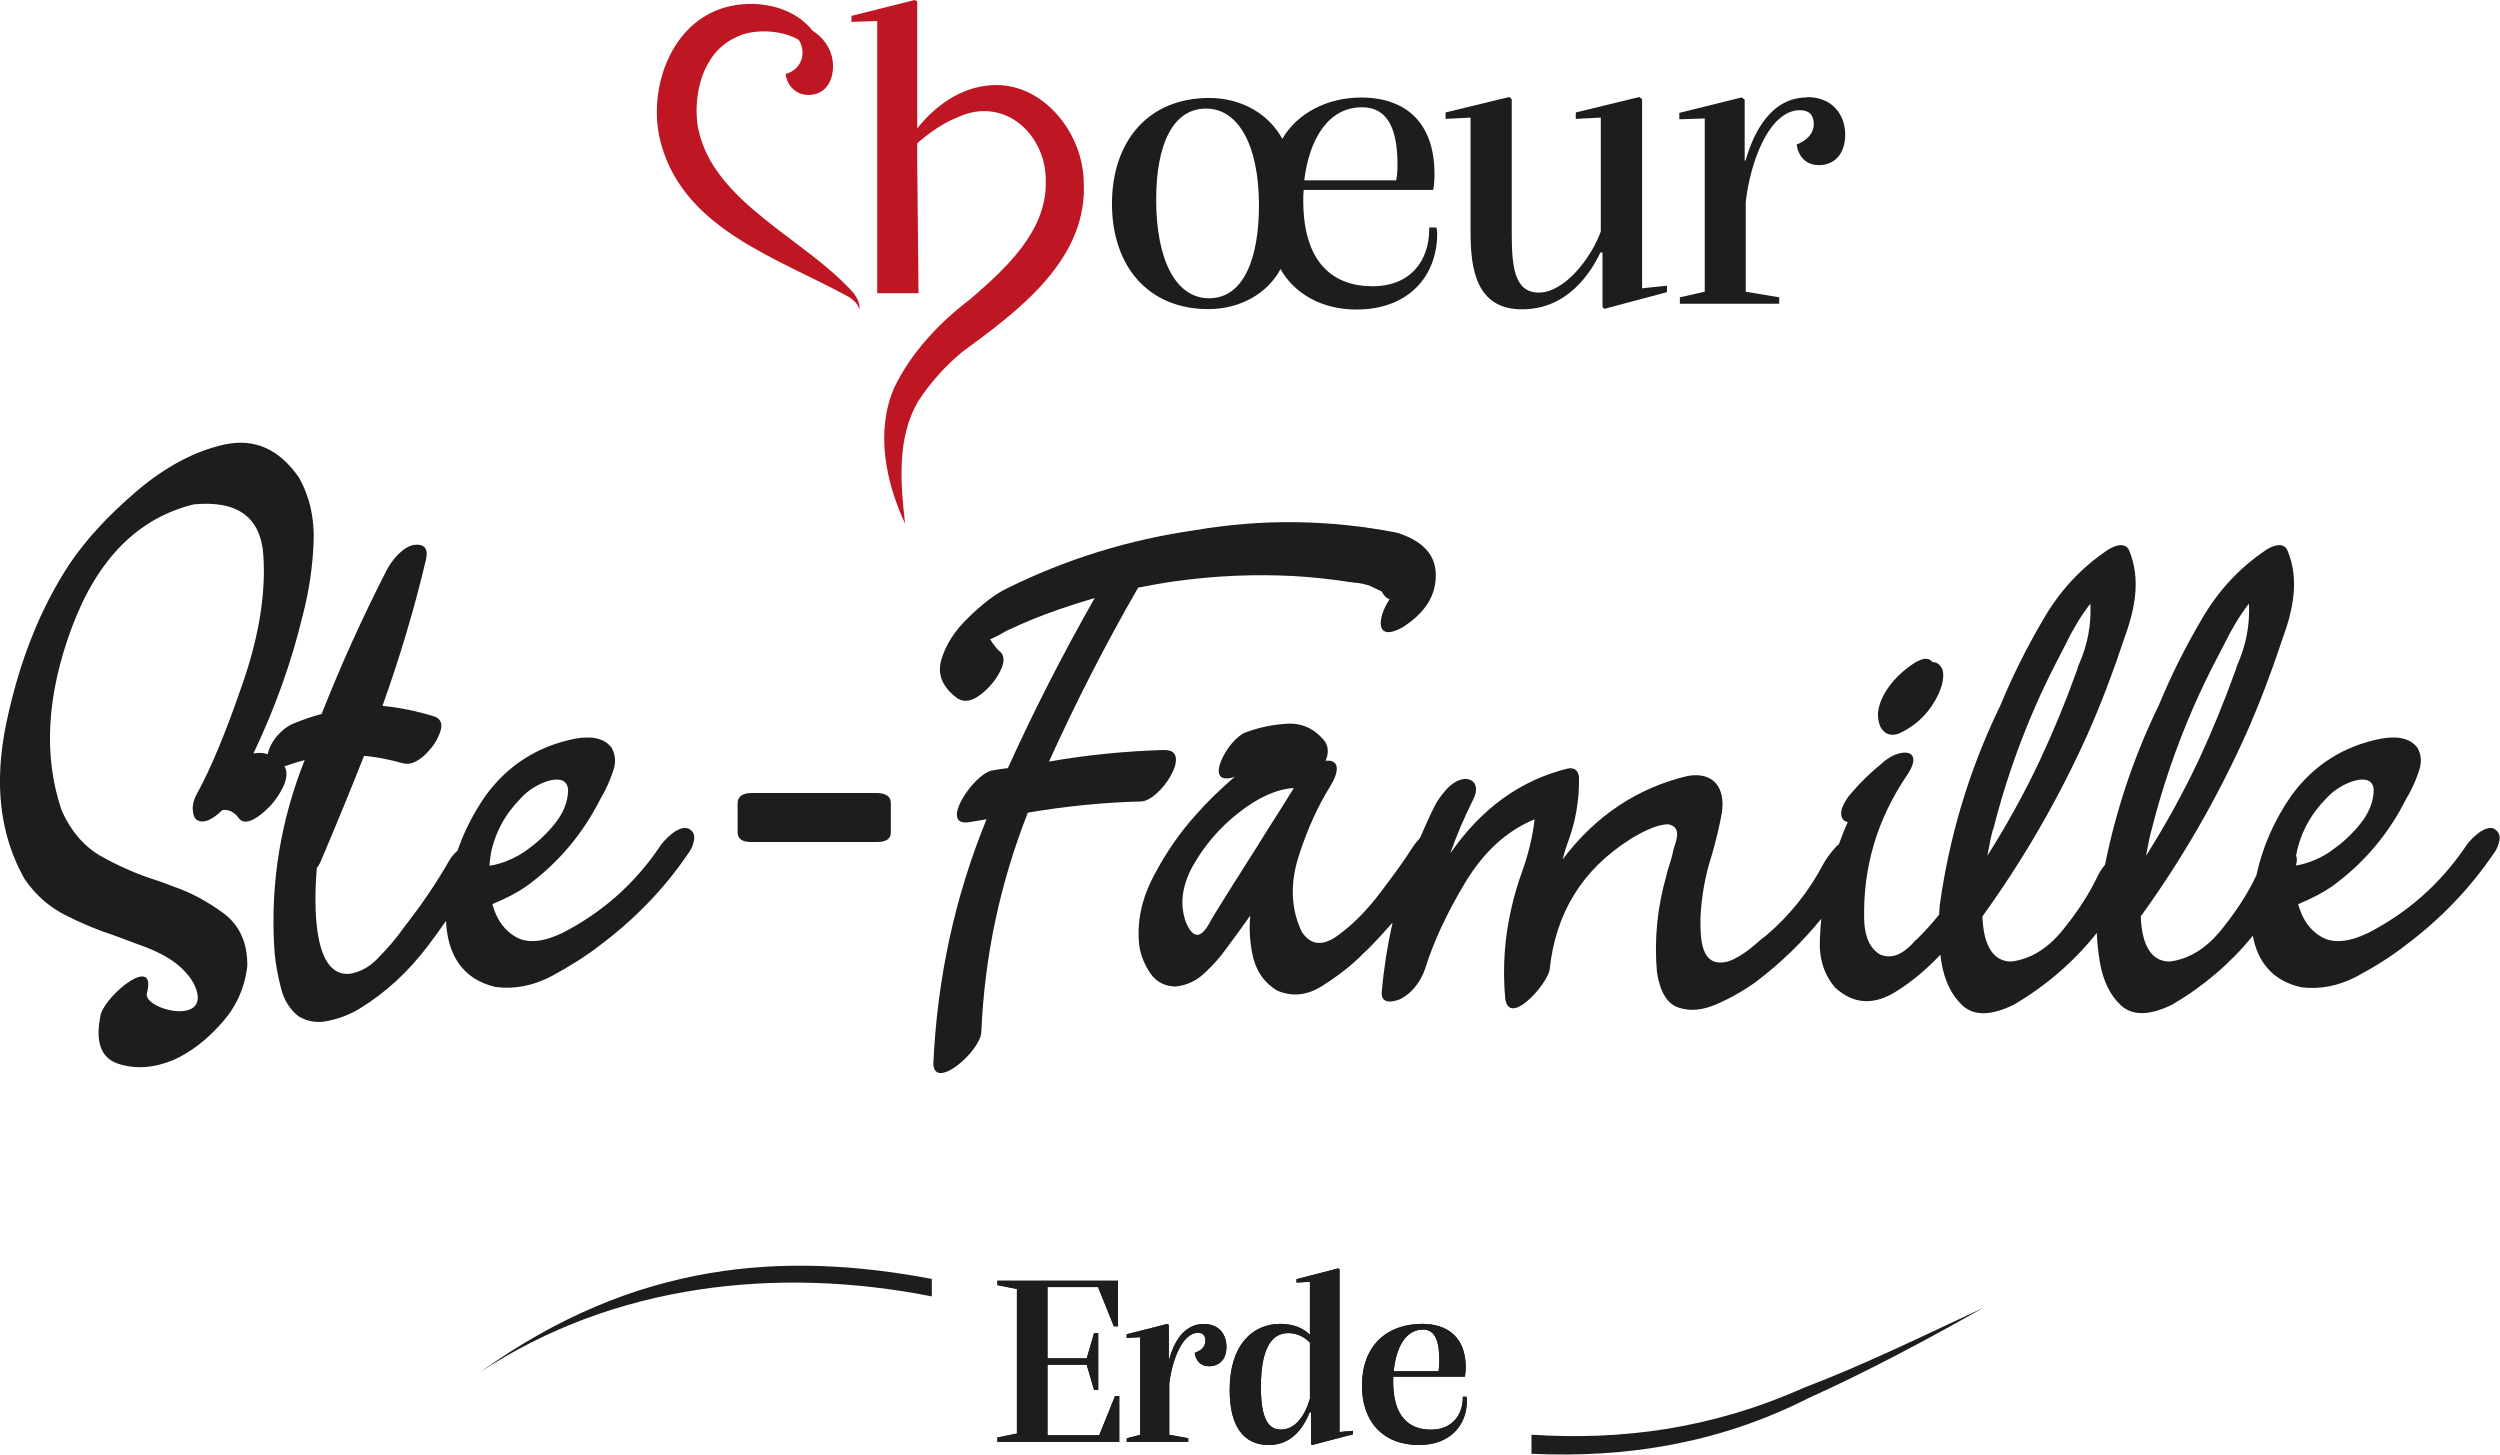 <?xml version="1.0" encoding="UTF-8"?><svg id="Calque_2" xmlns="http://www.w3.org/2000/svg" xmlns:xlink="http://www.w3.org/1999/xlink" viewBox="0 0 233.01 135.57"><defs><style>.cls-1{fill:#1d1d1b;}.cls-2{fill:none;}.cls-3{fill:#be1622;}.cls-4{clip-path:url(#clippath);}</style><clipPath id="clippath"><rect class="cls-2" x="0" width="233.01" height="135.57"/></clipPath></defs><g id="Calque_1-2"><polygon class="cls-1" points="104.32 130.11 104.32 134.39 92.96 134.39 92.96 133.98 94.78 133.61 94.78 120.14 92.96 119.78 92.96 119.37 104.2 119.37 104.2 123.62 103.82 123.62 102.34 119.96 97.63 119.96 97.63 126.6 101.29 126.6 101.97 124.26 102.36 124.26 102.36 129.54 101.97 129.54 101.29 127.22 101.29 127.2 97.63 127.2 97.63 133.77 102.45 133.77 103.93 130.11 104.32 130.11"/><g class="cls-4"><path class="cls-1" d="M105.04,134.05l1.23-.32v-9.1l-1.26.07v-.34l3.78-.96.15.09v3.16h.05c.39-1.41,1.28-3.25,3.21-3.25,1.39,0,2.11.93,2.11,2.14s-.71,1.8-1.64,1.8c-.8,0-1.23-.57-1.32-1.25.61-.21,1-.57,1-1.14,0-.41-.2-.73-.68-.73-1.46,0-2.42,2.52-2.69,4.73v4.78l1.77.32v.34h-5.73v-.34Z"/><path class="cls-1" d="M114.61,129.56c0-4.21,2.12-6.17,4.73-6.17,1.09,0,2.09.34,2.75,1.02v-4.94l-1.25.07v-.32l3.89-1,.12.09v15.16l1.25-.11v.32l-3.8,1-.11-.09v-2.96h-.12c-.64,1.57-1.75,3.05-3.82,3.05-2.42,0-3.64-1.84-3.64-5.12M122.09,130.38v-5.24c-.48-.5-1.16-.89-2.02-.89-1.71,0-2.55,1.73-2.55,5.03,0,3.03.73,3.96,1.86,3.96,1.34,0,2.23-1.25,2.71-2.87"/><path class="cls-1" d="M136.72,130.56c0,2.21-1.5,4.12-4.46,4.12-3.43,0-5.32-2.25-5.32-5.53,0-3.66,2.25-5.76,5.62-5.76,2.44,0,4.05,1.34,4.05,4.03,0,.32-.03.59-.07.89h-6.69v.48c0,3.19,1.43,4.46,3.53,4.46,1.96,0,2.96-1.37,2.96-3v-.07h.34c.02.09.05.2.05.39M129.89,127.81h4.19c.05-.32.07-.55.07-1.02,0-1.64-.32-2.87-1.52-2.87-1.66,0-2.53,1.75-2.73,3.89"/><path class="cls-1" d="M44.74,127.9c12.48-8.26,27.76-9.91,42.11-7.07v-1.63c-13.73-2.59-27.6-1.72-42.11,8.7"/><path class="cls-1" d="M168.13,129.34c-8.69,3.88-17.12,4.92-25.39,4.38v1.78c8.7.4,17.37-.91,25.8-5.18,5.6-2.53,10.99-5.42,16.32-8.43-5.54,2.58-11.03,5.28-16.72,7.45"/><polygon class="cls-1" points="104.32 130.11 104.32 134.39 92.96 134.39 92.96 133.98 94.78 133.61 94.78 120.14 92.96 119.78 92.96 119.37 104.2 119.37 104.2 123.62 103.82 123.62 102.34 119.96 97.63 119.96 97.63 126.6 101.29 126.6 101.97 124.26 102.36 124.26 102.36 129.54 101.97 129.54 101.29 127.22 101.29 127.2 97.63 127.2 97.63 133.77 102.45 133.77 103.93 130.11 104.32 130.11"/><path class="cls-1" d="M105.04,134.05l1.23-.32v-9.1l-1.26.07v-.34l3.78-.96.15.09v3.16h.05c.39-1.41,1.28-3.25,3.21-3.25,1.39,0,2.11.93,2.11,2.14s-.71,1.8-1.64,1.8c-.8,0-1.23-.57-1.32-1.25.61-.21,1-.57,1-1.14,0-.41-.2-.73-.68-.73-1.46,0-2.42,2.52-2.69,4.73v4.78l1.77.32v.34h-5.73v-.34Z"/><path class="cls-1" d="M114.61,129.56c0-4.21,2.12-6.17,4.73-6.17,1.09,0,2.09.34,2.75,1.02v-4.94l-1.25.07v-.32l3.89-1,.12.09v15.16l1.25-.11v.32l-3.8,1-.11-.09v-2.96h-.12c-.64,1.57-1.75,3.05-3.82,3.05-2.42,0-3.64-1.84-3.64-5.12M122.09,130.38v-5.24c-.48-.5-1.16-.89-2.02-.89-1.71,0-2.55,1.73-2.55,5.03,0,3.03.73,3.96,1.86,3.96,1.34,0,2.23-1.25,2.71-2.87"/><path class="cls-1" d="M136.72,130.56c0,2.21-1.5,4.12-4.46,4.12-3.43,0-5.32-2.25-5.32-5.53,0-3.66,2.25-5.76,5.62-5.76,2.44,0,4.05,1.34,4.05,4.03,0,.32-.03.59-.07.89h-6.69v.48c0,3.19,1.43,4.46,3.53,4.46,1.96,0,2.96-1.37,2.96-3v-.07h.34c.02.09.05.2.05.39M129.89,127.81h4.19c.05-.32.07-.55.07-1.02,0-1.64-.32-2.87-1.52-2.87-1.66,0-2.53,1.75-2.73,3.89"/><path class="cls-1" d="M64.16,77.23c-.94-.39-2.38,1.17-2.74,1.79-2.31,3.39-5.31,6.03-8.97,7.92-1.83.88-3.3,1.01-4.37.39-1.08-.62-1.8-1.63-2.19-3.06,1.34-.56,2.38-1.11,3.16-1.66,2.97-2.15,5.28-4.89,6.95-8.22.06-.1.13-.23.19-.33.36-.65.68-1.37.95-2.18.29-.81.23-1.53-.13-2.18-.78-1.04-2.15-1.08-3.42-.85-3.45.69-6.23,2.44-8.31,5.28-1.14,1.64-2.02,3.36-2.64,5.16-.3.26-.57.57-.78.94-1.14,1.99-2.44,3.91-3.85,5.74-.16.2-.33.42-.49.65-.62.88-1.37,1.73-2.22,2.61-.81.88-1.73,1.37-2.67,1.53-3.39.36-3.42-6.06-3.1-9.85.13-.16.23-.36.32-.52,1.4-3.29,2.77-6.62,4.08-9.94,1.21.1,2.44.36,3.75.72.59.1,1.21-.16,1.89-.78.68-.65,1.17-1.34,1.43-2.09.29-.75.13-1.27-.46-1.5-1.63-.52-3.26-.85-4.89-1.01,1.6-4.47,2.97-9.03,4.07-13.7.2-1.01-.2-1.43-1.17-1.3-1.08.23-2.06,1.47-2.54,2.41-2.22,4.34-4.24,8.8-6.03,13.34-.85.23-1.7.52-2.51.85-1.14.42-2.25,1.66-2.51,2.87,0,.01,0,.03,0,.04-.42-.14-.87-.17-1.34-.07,1.99-4.17,3.56-8.51,4.63-13.01.55-2.12.88-4.34.98-6.62.1-2.28-.36-4.3-1.37-6.1-1.86-2.67-4.17-3.68-6.98-3.06-2.77.62-5.51,2.09-8.18,4.37-2.67,2.28-4.76,4.57-6.26,6.82-2.67,4.08-4.63,8.97-5.83,14.67-1.21,5.71-.62,10.56,1.69,14.64,1.01,1.47,2.28,2.58,3.75,3.33,1.47.75,3,1.4,4.6,1.92.65.23,1.3.49,1.92.72l.29.1c1.96.69,4.04,1.66,5.18,3.62,2.09,4.17-4.83,2.48-4.34.91.91-3.59-3.65,0-4.3,1.96-.55,2.54-.03,4.07,1.57,4.63,1.63.55,3.36.42,5.19-.33,1.6-.72,3.1-1.86,4.47-3.42,1.4-1.53,2.19-3.33,2.42-5.35.03-2.18-.75-3.85-2.28-4.96-1.53-1.11-3.06-1.92-4.63-2.45-.59-.23-1.17-.46-1.8-.65-1.73-.56-3.39-1.31-4.96-2.19-1.56-.91-2.77-2.31-3.62-4.21-1.73-5.05-1.43-10.76.95-17.12,2.38-6.36,6.16-10.17,11.35-11.44,4.11-.39,6.26,1.21,6.49,4.79.23,3.55-.42,7.6-1.99,12.06-1.53,4.47-2.94,7.83-4.2,10.11-.36.65-.46,1.24-.36,1.76.03.23.1.42.23.59.65.62,1.7-.03,2.48-.81.1-.03.26-.03.49,0,.46.1.82.39,1.11.81.75.88,2.41-.68,3.03-1.37.65-.78,1.83-2.48,1.17-3.52h0c.65-.24,1.27-.43,1.89-.59-2.25,5.64-3.19,11.45-2.84,17.44.03.16.03.33.03.49.1,1.04.29,2.15.59,3.29.29,1.17.85,2.05,1.66,2.67.88.52,1.83.65,2.87.39,1.07-.23,1.99-.62,2.8-1.11,2.42-1.47,4.53-3.42,6.39-5.87.58-.77,1.14-1.54,1.67-2.31.13,3.02,1.44,5.43,4.62,6.16,1.73.23,3.49-.1,5.22-1.01,1.76-.95,3.29-1.92,4.63-2.97,3.16-2.38,5.87-5.18,8.09-8.44.29-.36.46-.75.55-1.24.1-.49-.06-.88-.52-1.11M45.74,79.61c.39-1.99,1.34-3.75,2.84-5.25,1.27-1.43,4.33-2.64,4.37-.68-.03,1.08-.45,2.12-1.27,3.13-.82,1.01-1.69,1.79-2.57,2.41-.82.62-2.22,1.3-3.49,1.47.03-.36.06-.72.13-1.08"/><path class="cls-1" d="M81.7,73.91h-11.61c-.88,0-1.34.33-1.34.95v2.71c0,.62.43.91,1.3.91h11.67c.88,0,1.31-.29,1.31-.91v-2.71c0-.62-.46-.95-1.34-.95"/><path class="cls-1" d="M108.56,69.9c-3.62.1-7.24.46-10.79,1.08,2.51-5.54,5.28-10.96,8.31-16.21,1.21-.23,2.41-.46,3.62-.62,3.62-.49,7.24-.65,10.89-.46,1.73.1,3.45.29,5.15.55.17.03.29.03.46.06.55.03,1.07.16,1.56.33l.39.2c.23.1.42.19.62.29.23.42.49.68.75.72-1.17,1.76-1.37,4.01,1.14,2.67,2.12-1.34,3.16-2.93,3.16-4.86.03-1.92-1.21-3.26-3.65-4.01-6.23-1.21-12.49-1.3-18.75-.23-6.19.88-12.1,2.71-17.67,5.48-1.04.52-2.19,1.4-3.46,2.64-1.27,1.21-2.12,2.51-2.54,3.91-.42,1.4.06,2.61,1.53,3.68.62.36,1.33.23,2.12-.39.81-.62,1.4-1.34,1.83-2.18.42-.85.42-1.47-.07-1.86-.23-.16-.46-.52-.69-.81-.06-.13-.13-.23-.19-.29.26-.1.71-.33,1.11-.55.2-.13.36-.23.46-.26,1.57-.75,3.16-1.4,4.79-1.96,1.11-.39,2.25-.75,3.39-1.08-2.93,5.15-5.64,10.43-8.09,15.85-.49.06-1.01.13-1.53.23-1.73.42-4.83,5.09-2.22,4.83l1.76-.29c-2.97,7.27-4.6,14.87-4.96,22.79.1,2.51,4.3-1.08,4.47-2.9.3-7.14,1.76-13.95,4.34-20.51,3.49-.59,6.97-.95,10.53-1.04,1.79,0,4.92-4.83,2.22-4.79"/><path class="cls-1" d="M175.79,68.33c.49.26.98.16,1.4-.06,1.6-.78,2.74-1.99,3.49-3.59.29-.65.55-1.47.39-2.22-.2-.49-.52-.75-.95-.75-.59-.78-1.79.13-2.31.52-1.21.91-2.35,2.25-2.71,3.78-.13.59-.07,1.17.16,1.73.13.23.29.42.52.59"/><path class="cls-1" d="M232.46,77.23c-.95-.39-2.38,1.17-2.74,1.79-2.32,3.39-5.32,6.03-8.97,7.92-1.83.88-3.29,1.01-4.37.39-1.08-.62-1.79-1.63-2.18-3.06,1.33-.55,2.38-1.11,3.16-1.66,2.97-2.15,5.28-4.89,6.94-8.22.07-.1.13-.23.2-.33.36-.65.68-1.37.95-2.18.29-.82.23-1.53-.13-2.18-.78-1.04-2.15-1.08-3.42-.85-3.46.68-6.23,2.44-8.32,5.28-1.62,2.33-2.71,4.82-3.28,7.47-.01.03-.03.06-.05.09-.75,1.6-1.83,3.26-3.23,4.99-1.4,1.73-3,2.71-4.79,2.94-1.86,0-2.61-1.76-2.7-4.21,3.84-5.31,7.11-10.99,9.81-16.99,1.27-2.87,2.38-5.8,3.36-8.77,1.01-2.74,1.66-5.61.49-8.38-.39-.78-1.34-.42-1.96-.03-2.44,1.63-4.47,3.78-6.03,6.49-1.57,2.67-2.9,5.35-4.01,8.05-.03.1-.1.16-.13.26-2.24,4.67-3.85,9.52-4.86,14.55-.31.38-.55.76-.71,1.1-.75,1.6-1.83,3.26-3.23,4.99-1.4,1.73-3,2.71-4.79,2.94-1.86,0-2.61-1.76-2.7-4.21,3.84-5.31,7.11-10.99,9.81-16.99,1.27-2.87,2.38-5.8,3.36-8.77,1.01-2.74,1.66-5.61.49-8.38-.39-.78-1.34-.42-1.96-.03-2.44,1.63-4.47,3.78-6.03,6.49-1.57,2.67-2.9,5.35-4.01,8.05-.03.1-.1.16-.13.26-2.8,5.84-4.63,11.97-5.51,18.36-.03.27-.04.55-.05.83-.61.77-1.26,1.5-1.97,2.2-.1.1-.16.16-.26.23-.81.95-1.96,1.86-3.26,1.31-1.17-.65-1.47-2.09-1.5-3.23-.13-4.89,1.21-9.42,4.04-13.56,1.66-2.54-.88-2.48-2.38-1.04-1.01.81-1.96,1.73-2.8,2.71-.43.46-.75.98-.95,1.53-.1.36-.1.81.2,1.08.1.1.23.13.36.16-.31.67-.57,1.35-.82,2.05-.11.09-.22.19-.32.3-.49.55-.88,1.08-1.14,1.56-1.34,2.54-3.1,4.76-5.28,6.62-.13.1-.26.23-.43.33-.91.81-2.05,1.76-3.13,2.12-2.74.75-2.61-2.44-2.61-4.11.1-2.02.46-3.98,1.08-5.87.36-1.27.68-2.54.91-3.85.36-2.31-.75-3.85-3.13-3.46-4.73,1.11-8.64,3.72-11.71,7.79.13-.49.26-.95.42-1.4.78-2.02,1.14-4.08,1.11-6.2-.03-.62-.36-.98-1.01-.88-4.43,1.08-8.09,3.72-10.99,7.92.59-1.69,1.31-3.36,2.12-4.99.49-.91.39-1.92-.75-1.96-.62.07-1.17.39-1.7.95-.49.55-.88,1.08-1.11,1.56-.5.99-.95,1.99-1.38,3-.28.3-.51.59-.65.82-.03.06-.1.13-.16.23-.59.95-1.53,2.25-2.84,3.98-1.3,1.73-2.64,3.07-4.04,4.08-1.4,1.01-2.51.88-3.33-.36-1.01-2.12-1.11-4.47-.29-7.04.82-2.58,1.83-4.76,3-6.62,1.01-1.73.52-2.41-.49-2.28.29-.69.26-1.27-.03-1.76-.94-1.21-2.12-1.76-3.49-1.7-1.34.07-2.67.33-3.95.82-1.63.59-4.04,5.05-1.11,4.17t.06-.03s.03,0,.07-.03c-1.4,1.21-2.64,2.41-3.69,3.62-1.44,1.6-2.74,3.46-3.88,5.64-1.14,2.15-1.6,4.34-1.34,6.52.13.91.49,1.76,1.04,2.58.56.78,1.3,1.17,2.31,1.21,1.01-.1,1.92-.49,2.71-1.24.81-.75,1.5-1.53,2.06-2.32.75-1.01,1.5-2.02,2.22-3.06-.13,1.34-.03,2.67.29,4.01.36,1.31,1.07,2.28,2.18,2.97,1.4.62,2.84.49,4.3-.46,1.47-.94,2.74-1.92,3.75-2.97.13-.13.26-.23.36-.33.83-.83,1.61-1.68,2.38-2.56-.48,2.13-.82,4.3-1.01,6.5-.07,1.17,1.14.88,1.76.62,1.08-.56,1.89-1.66,2.28-2.8.78-2.51,2.02-5.18,3.72-8.02,1.73-2.87,3.88-4.86,6.49-5.93-.19,1.7-.62,3.39-1.24,5.09-.36,1.01-.65,2.02-.88,3-.68,2.84-.88,5.71-.62,8.61.36,2.71,3.91-1.31,4.14-2.67.55-5.28,3.03-9.33,7.5-12.16.07-.03.13-.1.19-.13.95-.55,2.35-1.3,3.39-1.27,1.07.23.88,1.14.52,2.15-.06.23-.13.46-.16.68-.1.36-.2.75-.33,1.11-.1.29-.16.55-.23.85-.85,2.97-1.14,5.93-.88,8.97.29,1.89.98,3,2.05,3.33,1.08.36,2.25.23,3.59-.36,1.34-.59,2.58-1.31,3.68-2.12,2.26-1.72,4.25-3.66,6-5.81-.06.61-.11,1.24-.13,1.9-.1,1.79.39,3.33,1.43,4.53,1.73,1.57,3.65,1.66,5.77.29,1.43-.9,2.77-2.04,4.03-3.37.03.21.05.42.08.63.29,1.79.98,3.2,2.02,4.14,1.08.95,2.64.91,4.73-.1,3.05-1.79,5.63-4.03,7.75-6.7.03.86.12,1.74.27,2.65.29,1.79.98,3.2,2.02,4.14,1.08.95,2.64.91,4.73-.1,2.95-1.73,5.45-3.88,7.52-6.42.43,2.37,1.8,4.18,4.48,4.79,1.73.23,3.49-.1,5.22-1.01,1.76-.94,3.29-1.92,4.63-2.97,3.16-2.38,5.87-5.18,8.09-8.44.29-.36.46-.75.56-1.24.1-.49-.07-.88-.52-1.11M200.54,77.33c.98-3.91,2.28-7.69,3.88-11.38.78-1.79,1.63-3.52,2.55-5.25.13-.26.26-.52.42-.82.62-1.27,1.34-2.48,2.22-3.62.1,1.96-.26,3.88-1.11,5.77-.07.23-.13.46-.23.68-.98,2.74-2.09,5.41-3.29,8.02-1.47,3.13-3.13,6.13-4.96,9.03.2-1.08.36-1.89.52-2.45M118.21,77.23c-.78,1.27-1.57,2.51-2.38,3.78-.29.46-.55.91-.85,1.34-.56.88-1.11,1.79-1.66,2.67-.1.16-.23.36-.36.59-.62,1.21-1.47,2.48-2.38.46-.65-1.66-.46-3.42.59-5.35,1.08-1.92,2.51-3.59,4.3-4.99,1.79-1.4,3.52-2.19,5.12-2.28-.78,1.27-1.57,2.51-2.38,3.78M185.77,77.33c.98-3.91,2.28-7.69,3.88-11.38.78-1.79,1.63-3.52,2.54-5.25.13-.26.26-.52.42-.82.62-1.27,1.34-2.48,2.22-3.62.1,1.96-.26,3.88-1.11,5.77-.07.23-.13.46-.23.68-.98,2.74-2.09,5.41-3.3,8.02-1.47,3.13-3.13,6.13-4.96,9.03.2-1.08.36-1.89.52-2.45M216.87,74.36c1.27-1.43,4.34-2.64,4.37-.68-.03,1.08-.46,2.12-1.27,3.13-.81,1.01-1.7,1.79-2.58,2.41-.79.61-2.15,1.26-3.4,1.45.1-.34.12-.66.02-.92,0-.05,0-.09.02-.14.39-1.99,1.34-3.75,2.84-5.25"/><path class="cls-1" d="M133.21,21.19v.16c0,2.97-1.76,5.33-5.29,5.33s-6.45-2.04-6.45-7.98c0-.32,0-.68.04-1h12.07c.08-.48.12-.88.12-1.48,0-4.77-2.65-7.13-6.85-7.13-3.16,0-5.97,1.48-7.33,3.85-1.28-2.33-3.81-3.81-6.82-3.81-5.69,0-9.06,4.05-9.06,9.86s3.37,9.82,8.98,9.82c3,0,5.53-1.48,6.73-3.73,1.29,2.29,3.85,3.77,7.06,3.77,4.97,0,7.54-3.21,7.54-7.05,0-.28-.04-.48-.08-.6h-.64ZM126.93,10c2.68,0,3.32,2.49,3.32,5.37,0,.68-.04.96-.12,1.44h-8.57c.48-3.93,2.29-6.81,5.37-6.81M112.69,27.8c-3.12,0-4.93-3.61-4.93-9.18,0-5.25,1.6-8.5,4.65-8.5s4.93,3.49,4.93,9.02c0,4.97-1.44,8.66-4.65,8.66"/><path class="cls-1" d="M153.04,9.24l-.24-.2-5.93,1.44v.6l2.33-.12v10.62c-.92,2.53-3.41,5.69-5.77,5.69s-2.53-2.57-2.53-5.73v-12.3l-.24-.2-5.93,1.44v.6l2.33-.12v10.66c0,3.53.56,7.21,4.81,7.21s6.42-3.45,7.29-5.29h.2v5.05l.16.2,5.85-1.56v-.6l-2.32.24V9.24Z"/><path class="cls-1" d="M168.42,9.08c-3.32,0-4.97,3.21-5.73,5.89h-.08v-5.69l-.28-.2-5.81,1.44v.6l2.37-.08v16.15l-2.32.52v.6h9.26v-.6l-3.12-.52v-8.34c.4-3.69,2.16-8.58,5.05-8.58.88,0,1.29.48,1.29,1.28,0,.92-.68,1.56-1.6,1.92.16,1.08.84,1.92,2.08,1.92,1.41,0,2.45-1,2.45-2.85s-1.2-3.49-3.53-3.49"/><path class="cls-3" d="M65.06,11.95c-.52-3.09.42-7.02,3.45-8.43,1.52-.85,4.26-.8,5.94.2.22.34.35.75.35,1.21,0,.88-.56,1.68-1.57,1.96.04.76.72,1.96,2.12,1.96,1.48,0,2.29-1.16,2.29-2.69,0-1.27-.64-2.48-1.92-3.31-1.81-2.33-5.39-2.98-8.24-2.13-4.88,1.46-6.96,7.26-6.05,11.92,1.84,8.66,11.03,11.35,17.76,15.08.39.28.78.61.9,1.12.1-.53-.21-1.07-.51-1.5-4.47-5.08-13.13-8.45-14.51-15.39"/><path class="cls-3" d="M92.39,7.94c-2.85.19-5.18,1.88-6.9,4.02V.12L85.25,0l-5.89,1.48v.56l2.4-.08v25.37h3.85l-.12-12.18v-1.8c1.16-1,2.38-1.86,3.7-2.39,4.42-2.1,8.36,1.6,8.28,5.97.1,4.62-3.74,8.1-7.01,10.93-2.86,2.16-5.57,5.01-7.13,8.31-1.76,4.07-.75,8.85,1.03,12.64-.45-3.88-.76-8.06,1.23-11.43,1.12-1.71,2.51-3.27,4.07-4.56,5.24-3.85,11.84-8.65,11.34-16.04-.13-4.44-3.82-9.16-8.62-8.84"/></g></g></svg>